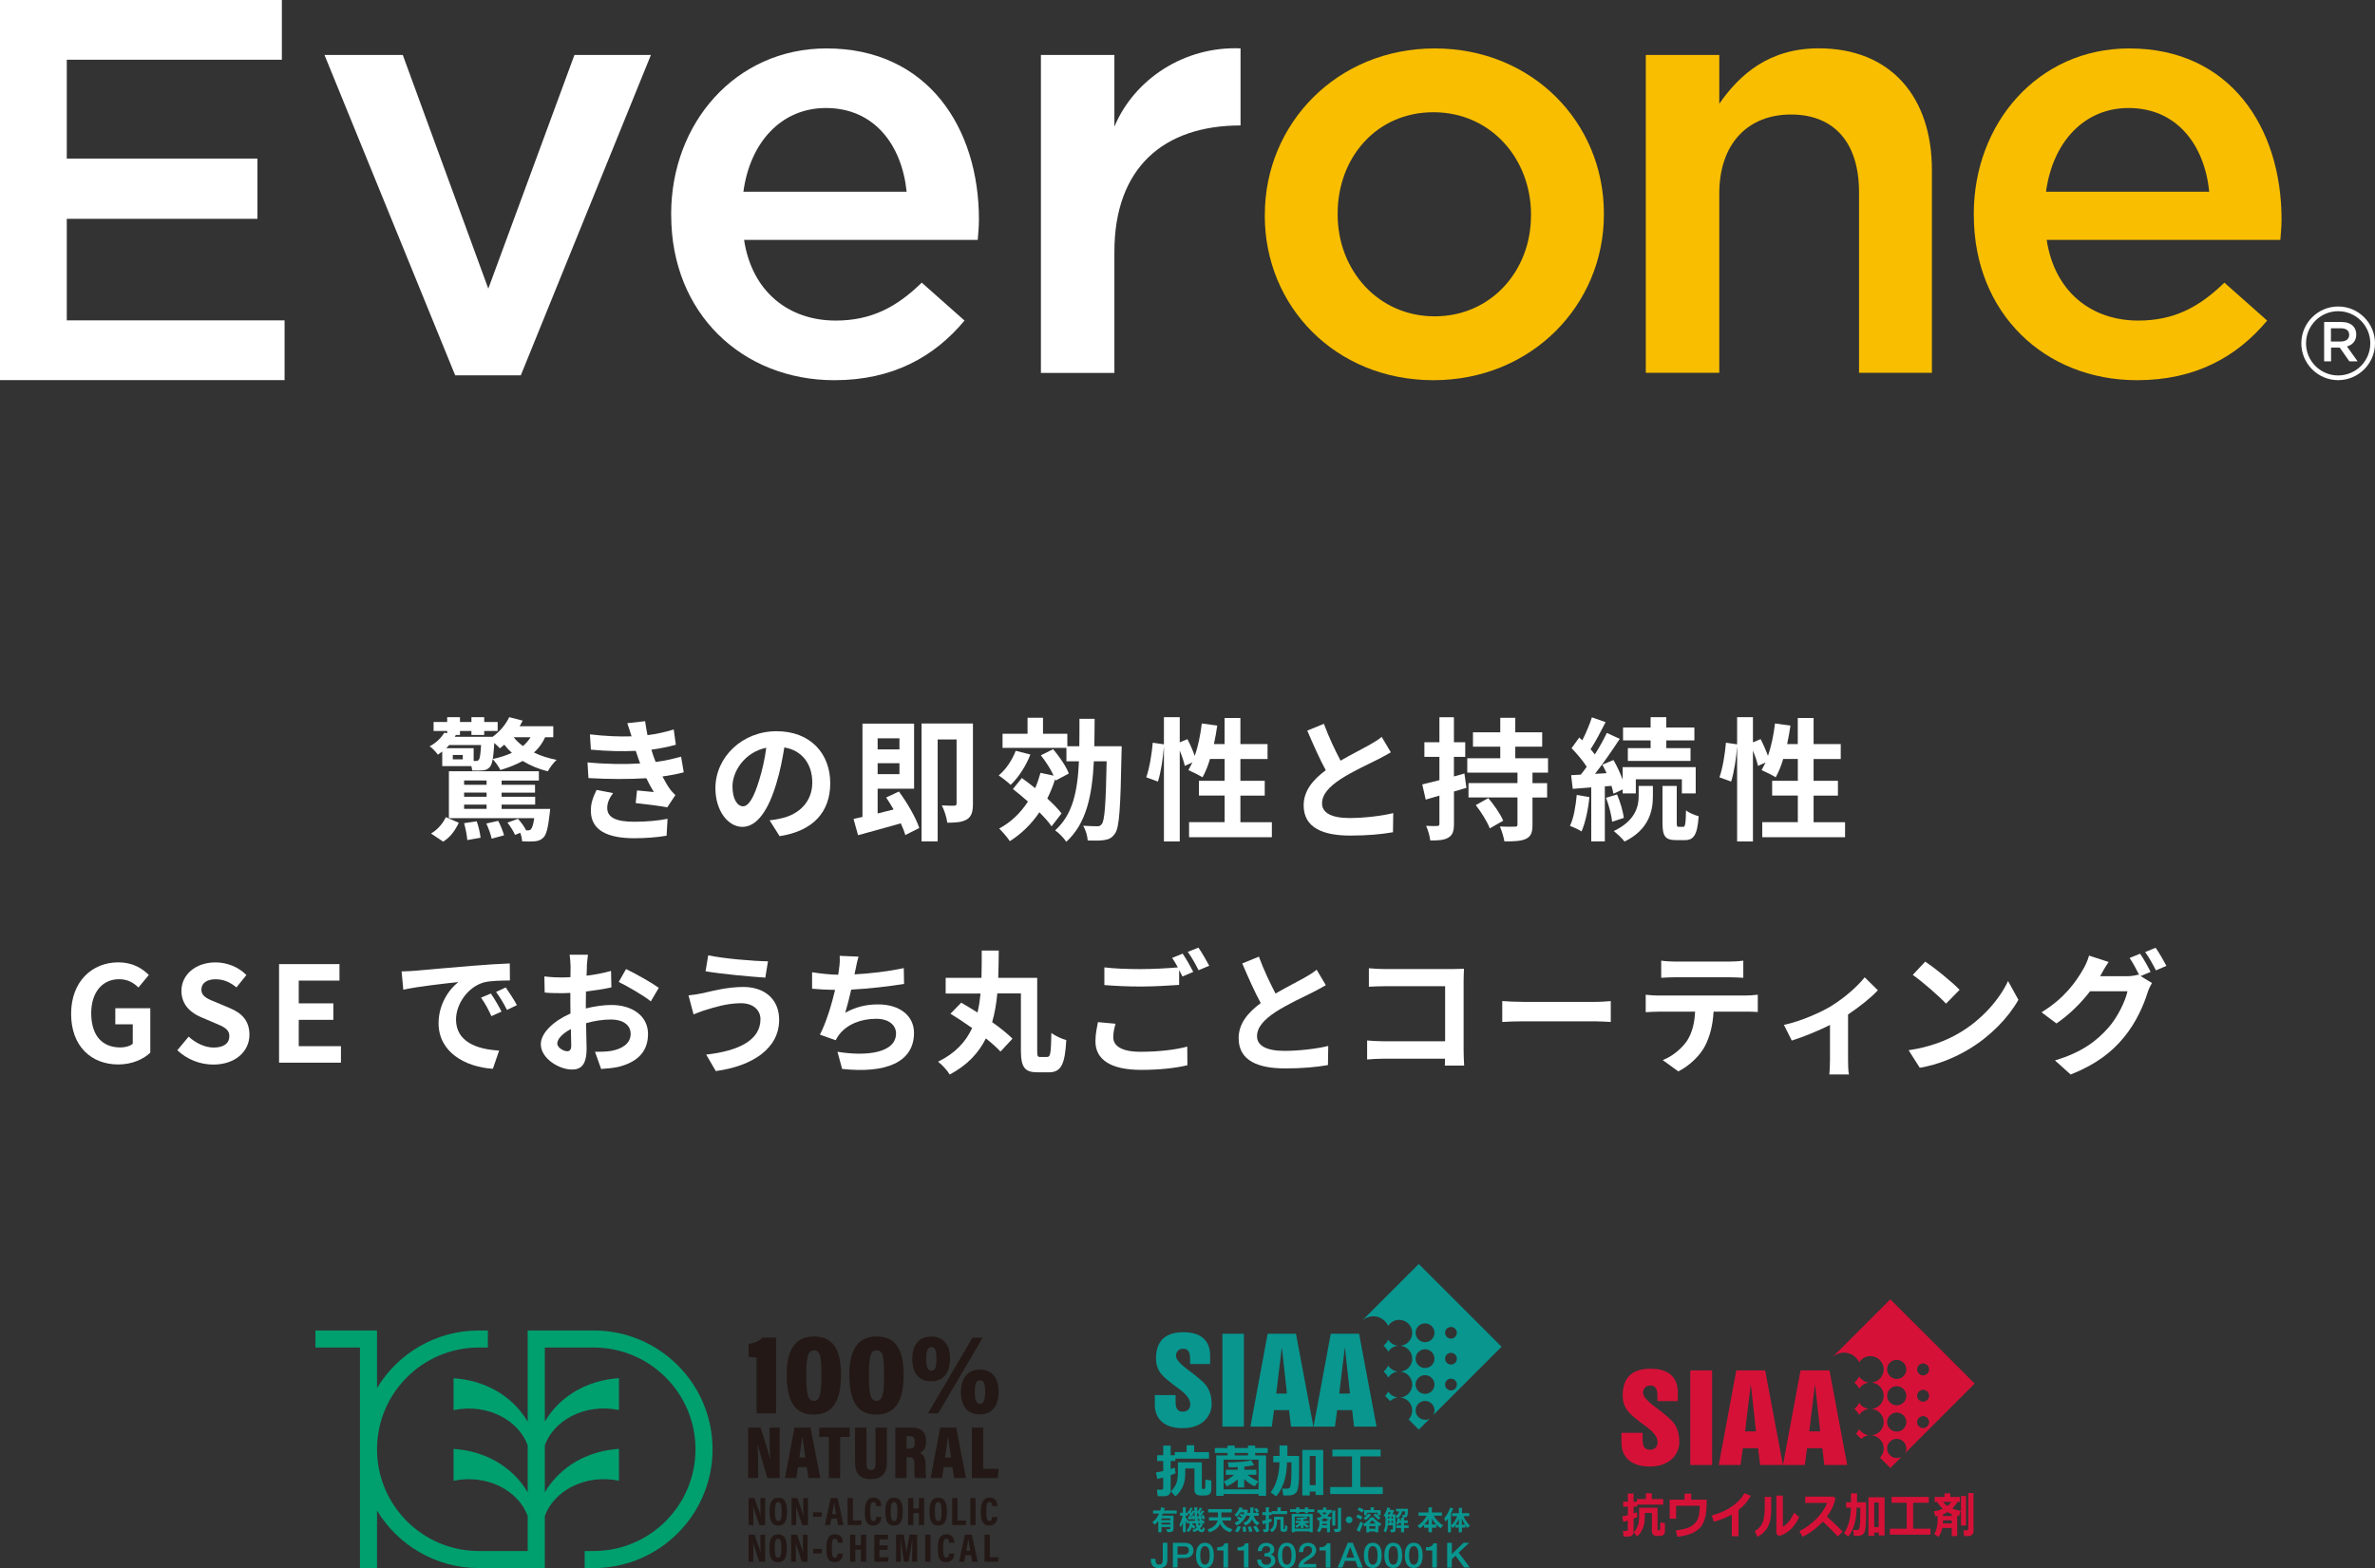 <?xml version="1.0" encoding="UTF-8"?><svg id="b" xmlns="http://www.w3.org/2000/svg" viewBox="0 0 499.66 330"><rect x="0" y="0" width="499.66" height="330" fill="#333333" stroke="none"/><g id="c"><path d="M114.69,155.15c-.56,1.26-1.37,2.32-2.35,3.22,1.43.7,3.05,1.2,4.76,1.54-.64.56-1.46,1.68-1.85,2.41-1.93-.48-3.72-1.23-5.29-2.18-1.4.78-2.97,1.4-4.68,1.9-.28-.59-1.09-1.71-1.62-2.3-.14.84-.34,1.37-.59,1.65-.39.48-.87.67-1.46.73-.53.06-1.4.06-2.27.03-.03-.28-.08-.59-.17-.92h-6.13v-3.08c-.28.22-.59.45-.92.67-.39-.56-1.15-1.4-1.74-1.76,1.48-.78,2.49-1.85,3.08-2.86l.62.11v-.48h-2.86v-1.9h2.86v-1.01h2.69v1.01h2.41v-1.01h2.69v1.01h2.83v1.9h-2.83v.84h-2.69v-.84h-2.41v.84h-.87l-.22.39h7.95c1.51-1.09,2.77-2.58,3.5-4.14l2.83.73c-.2.39-.39.78-.64,1.18h7.08v2.32h-1.71ZM90.69,175.4c1.37-.78,2.52-2.16,3.11-3.44l2.72,1.18c-.7,1.51-1.71,3-3.28,3.98l-2.55-1.71ZM99.63,160.14h.48c.28,0,.42-.03.62-.25.22-.25.36-1.09.48-3.11h-6.69c-.2.22-.42.45-.64.67h5.77v2.69ZM115.75,170.22s-.06.7-.11,1.06c-.34,2.94-.7,4.4-1.32,4.98-.5.5-1.04.7-1.71.78-.59.06-1.62.08-2.77,0-.03-.53-.17-1.23-.39-1.79l-1.09.45c-.31-.73-.98-1.79-1.6-2.58l2.21-.81c.67.73,1.37,1.71,1.71,2.41l-.08.03h.36c.34,0,.53-.03.73-.22.25-.28.5-.95.7-2.35h-17.95v-9.88h18.93v1.96h-7.84v.9h7.03v1.65h-7.03v.87h7.06v1.65h-7.06v.9h10.22ZM97.36,158.88h-2.1v.92h2.1v-.92ZM97.64,164.25v.9h4.73v-.9h-4.73ZM102.37,166.8h-4.73v.87h4.73v-.87ZM97.64,170.22h4.73v-.9h-4.73v.9ZM100.3,172.85c.39,1.06.7,2.52.81,3.44l-2.8.5c-.06-.92-.36-2.44-.67-3.56l2.66-.39ZM104.81,172.74c.5.92,1.01,2.21,1.23,3.05l-2.6.7c-.17-.84-.67-2.21-1.12-3.19l2.49-.56ZM107.69,158.43c-.59-.53-1.12-1.09-1.6-1.71-.31.28-.62.53-.92.76-.25-.28-.7-.7-1.18-1.12-.08,1.48-.2,2.55-.31,3.36,1.46-.31,2.8-.73,4-1.29ZM108.08,155.15c.5.67,1.18,1.29,1.93,1.85.64-.53,1.18-1.15,1.6-1.85h-3.53Z" style="fill:#fff; stroke-width:0px;"/><path d="M134.67,160.64c-.14-.34-.25-.67-.36-.98-.22-.64-.39-1.18-.56-1.65-2.63.14-5.91.08-9.44-.25l-.2-3.22c3.33.39,6.19.5,8.76.42-.28-.9-.56-1.79-.9-2.77l3.75-.42c.14,1.01.31,1.99.5,2.94,1.93-.25,3.72-.64,5.52-1.2l.45,3.22c-1.54.42-3.3.78-5.15,1.04.14.45.28.9.42,1.32.14.39.31.81.48,1.26,2.3-.28,3.98-.76,5.35-1.12l.56,3.3c-1.29.34-2.8.64-4.48.87.48.9.95,1.76,1.46,2.49.36.53.76.95,1.26,1.43l-1.71,2.58c-1.57-.31-4.59-.67-6.64-.9l.28-2.66c1.18.11,2.69.25,3.53.34-.59-.98-1.12-1.96-1.57-2.91-3.44.22-7.95.22-12.18-.03l-.2-3.3c4.17.39,7.95.42,11.06.22ZM127.75,170.02c0,2.07,1.96,2.91,5.66,2.91,2.66,0,5.04-.22,7.03-.62l-.2,3.56c-1.96.34-4.51.53-6.8.53-5.6,0-9.07-1.65-9.13-5.66-.06-1.79.56-3.16,1.2-4.51l3.47.67c-.67.92-1.23,1.9-1.23,3.11Z" style="fill:#fff; stroke-width:0px;"/><path d="M164.01,175.96l-2.1-3.33c1.06-.11,1.85-.28,2.6-.45,3.58-.84,6.38-3.42,6.38-7.5,0-3.86-2.1-6.75-5.88-7.39-.39,2.38-.87,4.96-1.68,7.59-1.68,5.66-4.09,9.13-7.14,9.13s-5.68-3.42-5.68-8.15c0-6.47,5.6-11.98,12.85-11.98s11.31,4.82,11.31,10.92-3.61,10.08-10.67,11.17ZM156.31,169.68c1.18,0,2.27-1.76,3.42-5.54.64-2.07,1.18-4.45,1.48-6.78-4.62.95-7.11,5.04-7.11,8.12,0,2.83,1.12,4.2,2.21,4.2Z" style="fill:#fff; stroke-width:0px;"/><path d="M189.12,166.58c1.74,2.35,3.58,5.52,4.28,7.67l-2.94,1.48c-.2-.73-.53-1.57-.95-2.46-3.16.9-6.44,1.79-8.99,2.49l-.95-3.42c.56-.11,1.2-.25,1.88-.42v-19.63h10.86v13.69h-7.67v5.21l3.36-.84c-.5-.87-1.04-1.74-1.57-2.52l2.69-1.26ZM184.64,155.38v2.32h4.59v-2.32h-4.59ZM189.23,162.91v-2.3h-4.59v2.3h4.59ZM204.69,169.15c0,1.57-.25,2.66-1.26,3.28-1.04.62-2.35.7-4.14.7-.11-1.01-.64-2.72-1.15-3.64,1.09.08,2.24.06,2.63.06.36,0,.48-.14.48-.5v-13.44h-3.98v21.45h-3.39v-24.81h10.81v16.91Z" style="fill:#fff; stroke-width:0px;"/><path d="M216.77,158.79c-.92,2.41-2.52,4.84-4.14,6.38-.56-.53-1.79-1.51-2.52-1.99,1.51-1.23,2.83-3.22,3.58-5.18l3.08.78ZM221.22,173.88c-.59-.87-1.51-1.9-2.55-2.94-1.68,2.49-3.78,4.54-6.22,6.08-.45-.7-1.57-2.04-2.24-2.66,2.49-1.34,4.51-3.28,6.05-5.68-1.06-.95-2.16-1.85-3.16-2.63l1.88-2.32c.9.64,1.85,1.37,2.8,2.13.45-1.01.81-2.1,1.12-3.22l2.77.59c-.62-1.37-1.68-3-2.69-4.28l2.58-1.29c1.32,1.54,2.77,3.67,3.3,5.12l-2.77,1.48-.11-.31c-.45,1.46-1.01,2.83-1.65,4.09,1.23,1.12,2.3,2.21,3,3.14l-2.1,2.72ZM235.98,157.06s0,1.06-.03,1.48c-.22,11.51-.45,15.6-1.37,16.86-.62.92-1.26,1.23-2.18,1.37-.87.17-2.18.14-3.56.11-.06-.92-.42-2.21-.95-3.11,1.26.08,2.41.11,2.94.11.42,0,.7-.08.98-.48.59-.76.84-4.17,1.01-13.19h-2.69c-.36,7.2-1.57,13.08-5.8,16.94-.5-.78-1.6-1.9-2.35-2.41,3.72-3.3,4.73-8.26,5.01-14.53h-2.63v-2.83h-13.44v-2.97h5.26v-3.36h3.25v3.36h5.12v2.63h2.52c.03-1.82.03-3.75.03-5.77h3.19c0,1.99-.03,3.92-.06,5.77h5.74Z" style="fill:#fff; stroke-width:0px;"/><path d="M267.58,173.02v3.16h-17.42v-3.16h7.48v-5.6h-5.4v-3.11h5.4v-4.59h-3.08c-.42,1.46-.98,2.8-1.57,3.86-.67-.42-2.18-1.18-2.97-1.51.28-.5.56-1.04.84-1.62l-1.6.73c-.17-.84-.59-2.07-1.06-3.22v19.12h-3.33v-20.02c-.17,2.35-.62,5.43-1.26,7.42l-2.46-.9c.67-1.85,1.18-4.98,1.37-7.28l2.35.34v-5.71h3.33v5.29l1.62-.67c.56,1.09,1.15,2.44,1.54,3.53.7-2.04,1.2-4.45,1.48-6.83l3.25.45c-.2,1.32-.42,2.63-.7,3.89h2.24v-5.49h3.33v5.49h5.71v3.14h-5.71v4.59h5.12v3.11h-5.12v5.6h6.61Z" style="fill:#fff; stroke-width:0px;"/><path d="M282.03,160.08c2.3-1.34,4.73-2.55,6.05-3.3,1.06-.62,1.88-1.09,2.6-1.71l1.93,3.25c-.84.5-1.74.98-2.77,1.51-1.74.87-5.26,2.49-7.81,4.14-2.32,1.54-3.89,3.14-3.89,5.1s1.93,3.08,5.82,3.08c2.88,0,6.66-.42,9.16-1.04l-.06,4.03c-2.38.42-5.35.7-8.99.7-5.57,0-9.8-1.54-9.8-6.36,0-3.08,1.96-5.4,4.65-7.39-1.29-2.38-2.63-5.38-3.89-8.34l3.5-1.43c1.06,2.91,2.38,5.6,3.5,7.76Z" style="fill:#fff; stroke-width:0px;"/><path d="M308.52,165.79c-.87.25-1.74.53-2.63.78v6.8c0,1.54-.28,2.35-1.15,2.88-.81.53-2.04.64-3.84.62-.08-.81-.45-2.18-.87-3.08,1.04.06,1.99.06,2.32.03.34,0,.48-.11.48-.48v-5.91l-2.88.84-.73-3.19c1.01-.25,2.24-.56,3.61-.9v-4.9h-3.16v-3.08h3.16v-5.26h3.05v5.26h2.38v3.08h-2.38v4.12l2.21-.62.42,3ZM322.41,162.6v2.21h3.08v3.02h-3.08v5.71c0,1.68-.31,2.49-1.4,3-1.01.48-2.52.53-4.51.53-.14-.92-.56-2.24-.95-3.14,1.26.06,2.72.06,3.14.03.45,0,.56-.08.56-.48v-5.66h-10.3v-3.02h10.3v-2.21h-10.56v-3.02h6.94v-2.44h-5.74v-3.02h5.74v-3.05h3.16v3.05h5.66v3.02h-5.66v2.44h6.89v3.02h-3.28ZM313.11,167.95c1.18,1.4,2.58,3.39,3.14,4.76l-2.83,1.62c-.5-1.37-1.79-3.42-2.94-4.9l2.63-1.48Z" style="fill:#fff; stroke-width:0px;"/><path d="M334.38,167.75c-.25,2.66-.87,5.43-1.65,7.22-.56-.39-1.76-.92-2.44-1.18.81-1.65,1.2-4.14,1.43-6.5l2.66.45ZM337.63,165.48v11.59h-2.86v-11.37l-3.89.31-.34-2.88,2.02-.11c.42-.5.84-1.06,1.26-1.65-.78-1.26-2.07-2.77-3.19-3.92l1.62-2.24c.2.2.42.39.64.59.78-1.54,1.57-3.42,2.02-4.84l2.88,1.01c-.98,1.93-2.13,4.14-3.16,5.71.34.36.64.76.9,1.09.98-1.57,1.88-3.16,2.52-4.54l2.72,1.26c-1.54,2.35-3.44,5.12-5.21,7.36l2.44-.14c-.28-.62-.59-1.23-.9-1.79l2.35-.98c.73,1.26,1.43,2.77,1.93,4.12v-2.63h15.37v5.54h-2.91v-2.97h-9.69v2.97h-2.77v-.84l-1.93.9c-.08-.48-.25-1.04-.42-1.65l-1.4.11ZM340.2,167.19c.67,1.54,1.26,3.58,1.43,4.93l-2.46.81c-.14-1.37-.67-3.44-1.29-5.04l2.32-.7ZM344.74,165.4h3v2.24c0,2.88-.76,6.92-5.96,9.46-.5-.67-1.54-1.62-2.27-2.21,4.59-2.18,5.24-5.26,5.24-7.31v-2.18ZM347.26,155.82h-5.8v-2.72h5.8v-2.18h3.3v2.18h5.91v2.72h-5.91v1.62h5.1v2.69h-13.19v-2.69h4.79v-1.62ZM354.12,174c.39,0,.53-.45.59-3.47.59.53,1.82,1.01,2.66,1.23-.28,4-1.04,5.04-2.94,5.04h-1.79c-2.38,0-2.88-.9-2.88-3.67v-7.73h3v7.73c0,.76.06.87.42.87h.95Z" style="fill:#fff; stroke-width:0px;"/><path d="M388.17,173.02v3.16h-17.42v-3.16h7.48v-5.6h-5.4v-3.11h5.4v-4.59h-3.08c-.42,1.46-.98,2.8-1.57,3.86-.67-.42-2.18-1.18-2.97-1.51.28-.5.56-1.04.84-1.62l-1.6.73c-.17-.84-.59-2.07-1.06-3.22v19.12h-3.33v-20.02c-.17,2.35-.62,5.43-1.26,7.42l-2.46-.9c.67-1.85,1.18-4.98,1.37-7.28l2.35.34v-5.71h3.33v5.29l1.62-.67c.56,1.09,1.15,2.44,1.54,3.53.7-2.04,1.2-4.45,1.48-6.83l3.25.45c-.2,1.32-.42,2.63-.7,3.89h2.24v-5.49h3.33v5.49h5.71v3.14h-5.71v4.59h5.12v3.11h-5.12v5.6h6.61Z" style="fill:#fff; stroke-width:0px;"/><path d="M14.96,213.36c0-6.83,4.42-10.84,9.94-10.84,3,0,5.07,1.29,6.41,2.66l-2.18,2.63c-1.04-.98-2.21-1.74-4.09-1.74-3.44,0-5.85,2.69-5.85,7.14s2.07,7.22,6.16,7.22c.98,0,1.99-.28,2.58-.78v-4.09h-3.67v-3.39h7.36v9.35c-1.4,1.37-3.84,2.49-6.72,2.49-5.63,0-9.94-3.75-9.94-10.67Z" style="fill:#fff; stroke-width:0px;"/><path d="M37.31,221.01l2.38-2.86c1.48,1.37,3.44,2.3,5.26,2.3,2.16,0,3.3-.92,3.3-2.38,0-1.54-1.26-2.02-3.11-2.8l-2.77-1.18c-2.1-.87-4.2-2.55-4.2-5.57,0-3.39,2.97-5.99,7.17-5.99,2.41,0,4.82.95,6.5,2.66l-2.1,2.6c-1.32-1.09-2.69-1.71-4.4-1.71-1.82,0-2.97.81-2.97,2.18,0,1.48,1.46,2.02,3.22,2.72l2.72,1.15c2.52,1.04,4.17,2.63,4.17,5.63,0,3.39-2.83,6.27-7.62,6.27-2.77,0-5.54-1.09-7.56-3.02Z" style="fill:#fff; stroke-width:0px;"/><path d="M58.71,202.89h12.71v3.47h-8.57v4.79h7.28v3.47h-7.28v5.54h8.88v3.47h-13.02v-20.75Z" style="fill:#fff; stroke-width:0px;"/><path d="M87.23,204.29c2.35-.2,6.97-.62,12.1-1.04,2.88-.25,5.94-.42,7.92-.5l.03,3.58c-1.51.03-3.92.03-5.4.39-3.39.9-5.94,4.51-5.94,7.84,0,4.62,4.31,6.27,9.07,6.52l-1.32,3.84c-5.88-.39-11.42-3.53-11.42-9.6,0-4.03,2.27-7.22,4.17-8.65-2.63.28-8.34.9-11.59,1.6l-.36-3.84c1.12-.03,2.21-.08,2.74-.14ZM105.51,212.89l-2.13.95c-.7-1.54-1.29-2.63-2.18-3.89l2.07-.87c.7,1.01,1.71,2.72,2.24,3.81ZM108.76,211.52l-2.1,1.01c-.76-1.51-1.4-2.55-2.3-3.78l2.04-.95c.7.98,1.76,2.63,2.35,3.72Z" style="fill:#fff; stroke-width:0px;"/><path d="M123.48,203.34c-.03.62-.06,1.29-.08,1.99,1.85-.22,3.7-.59,5.15-1.01l.08,3.47c-1.6.36-3.53.64-5.35.87-.03.84-.03,1.71-.03,2.52v1.04c1.9-.48,3.84-.73,5.38-.73,4.31,0,7.7,2.24,7.7,6.1,0,3.3-1.74,5.8-6.19,6.92-1.29.28-2.52.36-3.67.45l-1.29-3.61c1.26,0,2.46-.03,3.44-.2,2.27-.42,4.06-1.54,4.06-3.58,0-1.9-1.68-3.02-4.12-3.02-1.74,0-3.56.28-5.26.78.06,2.21.11,4.4.11,5.35,0,3.47-1.23,4.4-3.08,4.4-2.72,0-6.55-2.35-6.55-5.32,0-2.44,2.8-4.98,6.24-6.47-.03-.67-.03-1.34-.03-1.99v-2.35c-.53.03-1.04.06-1.48.06-1.88,0-2.97-.03-3.92-.14l-.06-3.39c1.65.2,2.86.22,3.86.22.5,0,1.06-.03,1.62-.06.03-.98.03-1.79.03-2.27,0-.59-.11-1.96-.2-2.46h3.86c-.08.5-.2,1.71-.25,2.44ZM119.28,221.23c.5,0,.9-.22.9-1.18,0-.7-.03-1.99-.08-3.5-1.71.92-2.86,2.07-2.86,3.05,0,.87,1.32,1.62,2.04,1.62ZM138.6,207.88l-1.68,2.86c-1.34-1.15-5.01-3.25-6.75-4.09l1.54-2.72c2.16,1.04,5.4,2.88,6.89,3.95Z" style="fill:#fff; stroke-width:0px;"/><path d="M155.91,211.12c-3.08,0-5.85.95-7.28,1.37-.81.22-1.9.67-2.72.98l-1.06-4c.95-.08,2.16-.28,3.08-.48,2.04-.48,5.18-1.29,8.46-1.29,4.42,0,7.53,2.52,7.53,6.92,0,5.99-5.54,9.72-13.33,10.78l-2.02-3.47c6.94-.78,11.42-3.08,11.42-7.45,0-1.85-1.46-3.36-4.09-3.36ZM161.57,202.3l-.56,3.44c-3.28-.22-9.35-.78-12.57-1.34l.56-3.36c3.25.7,9.6,1.23,12.57,1.26Z" style="fill:#fff; stroke-width:0px;"/><path d="M179.95,204.18c-.06.25-.11.56-.17.87,3.19-.17,6.97-.59,10.36-1.32l.06,3.33c-2.91.48-7.36,1.01-11.12,1.2-.39,1.71-.84,3.5-1.26,4.87,2.27-1.26,4.45-1.76,6.94-1.76,4.54,0,7.53,2.41,7.53,5.99,0,6.3-6.08,8.57-15.12,7.59l-.98-3.61c6.13,1.01,12.32.25,12.32-3.86,0-1.68-1.43-3.08-4.17-3.08-3.22,0-6.08,1.15-7.76,3.28-.31.39-.5.76-.78,1.23l-3.3-1.18c1.34-2.6,2.46-6.33,3.19-9.41-1.76-.03-3.42-.11-4.84-.25v-3.47c1.68.28,3.78.5,5.49.53.06-.42.11-.81.17-1.15.17-1.2.2-1.9.14-2.83l3.98.17c-.31.98-.48,1.93-.67,2.86Z" style="fill:#fff; stroke-width:0px;"/><path d="M220.38,222.41c.62,0,.73-.9.81-5.04.78.62,2.21,1.26,3.14,1.51-.28,5.04-1.06,6.78-3.64,6.78h-2.44c-2.63,0-3.47-1.01-3.47-4.62v-11.98h-4.96c-.2,2.1-.53,4.14-1.09,6.05,1.71,1.2,3.25,2.44,4.28,3.47l-2.52,2.72c-.76-.81-1.82-1.79-3.08-2.77-1.51,3.02-3.89,5.66-7.62,7.59-.5-.87-1.57-2.04-2.44-2.69,3.67-1.79,5.85-4.23,7.17-7.08-1.54-1.09-3.14-2.16-4.56-3.02l2.27-2.32c1.06.62,2.24,1.32,3.42,2.07.31-1.29.5-2.63.64-4h-7.34v-3.3h7.53c.06-1.88.06-3.78.06-5.74h3.58c-.03,1.93-.03,3.86-.11,5.74h8.2v15.29c0,1.18.08,1.37.64,1.37h1.51Z" style="fill:#fff; stroke-width:0px;"/><path d="M234.21,218.26c0,1.82,1.71,3.08,5.74,3.08,3.78,0,7.36-.42,9.83-1.09l.03,3.92c-2.44.59-5.8.98-9.72.98-6.41,0-9.63-2.16-9.63-6.02,0-1.62.34-2.97.53-4.03l3.7.34c-.28,1.01-.48,1.9-.48,2.83ZM251.04,204.52l-2.27.98c-.2-.42-.45-.9-.7-1.37v3.14c-1.96.14-5.43.34-8.09.34-2.94,0-5.38-.14-7.64-.31v-3.72c2.07.25,4.68.36,7.62.36,2.66,0,5.68-.17,7.84-.36-.39-.73-.81-1.43-1.2-1.99l2.21-.9c.7,1.01,1.71,2.8,2.24,3.84ZM254.4,203.23l-2.24.95c-.59-1.18-1.48-2.8-2.27-3.86l2.24-.9c.73,1.04,1.76,2.83,2.27,3.81Z" style="fill:#fff; stroke-width:0px;"/><path d="M268.35,209.08c2.3-1.34,4.73-2.55,6.05-3.3,1.06-.62,1.88-1.09,2.6-1.71l1.93,3.25c-.84.5-1.74.98-2.77,1.51-1.74.87-5.26,2.49-7.81,4.14-2.32,1.54-3.89,3.14-3.89,5.1s1.93,3.08,5.82,3.08c2.88,0,6.66-.42,9.16-1.04l-.06,4.03c-2.38.42-5.35.7-8.99.7-5.57,0-9.8-1.54-9.8-6.36,0-3.08,1.96-5.4,4.65-7.39-1.29-2.38-2.63-5.38-3.89-8.34l3.5-1.43c1.06,2.91,2.38,5.6,3.5,7.76Z" style="fill:#fff; stroke-width:0px;"/><path d="M291.43,203.93h14.11c.81,0,1.99-.03,2.46-.06-.03.64-.08,1.76-.08,2.58v14.5c0,.98.06,2.46.11,3.3h-4.06c.03-.45.03-.92.03-1.46h-12.77c-1.09,0-2.69.08-3.61.17v-4c.98.08,2.24.17,3.5.17h12.91v-11.59h-12.57c-1.18,0-2.69.06-3.47.11v-3.89c1.04.11,2.49.17,3.44.17Z" style="fill:#fff; stroke-width:0px;"/><path d="M320.56,210.84h15.04c1.32,0,2.55-.11,3.28-.17v4.4c-.67-.03-2.1-.14-3.28-.14h-15.04c-1.6,0-3.47.06-4.51.14v-4.4c1.01.08,3.05.17,4.51.17Z" style="fill:#fff; stroke-width:0px;"/><path d="M348.92,209.5h18.34c.59,0,1.82-.06,2.55-.17v3.64c-.7-.06-1.76-.08-2.55-.08h-6.75c-.17,2.88-.78,5.24-1.79,7.2-.98,1.93-3.14,4.12-5.63,5.38l-3.28-2.38c1.99-.76,3.95-2.38,5.07-4,1.15-1.74,1.62-3.84,1.74-6.19h-7.7c-.84,0-1.9.06-2.69.11v-3.67c.84.08,1.82.17,2.69.17ZM352.48,202.36h11.26c.95,0,2.07-.06,3.02-.2v3.61c-.95-.06-2.04-.11-3.02-.11h-11.23c-.98,0-2.16.06-3.02.11v-3.61c.92.14,2.07.2,3,.2Z" style="fill:#fff; stroke-width:0px;"/><path d="M385.33,211.66c2.72-1.65,5.54-4.17,6.97-5.99l2.77,2.72c-1.32,1.46-3.78,3.44-6.27,5.1v9.6c0,.98.03,2.46.2,3.02h-4.14c.06-.56.14-2.04.14-3.02v-7.39c-2.46,1.23-5.6,2.52-8.04,3.28l-1.65-3.3c3.64-.78,7.81-2.66,10.02-4Z" style="fill:#fff; stroke-width:0px;"/><path d="M412.27,217.34c4.79-2.83,8.43-7.11,10.19-10.89l2.18,3.95c-2.13,3.78-5.85,7.64-10.36,10.36-2.83,1.71-6.44,3.28-10.39,3.95l-2.35-3.7c4.37-.62,8.01-2.04,10.72-3.67ZM412.27,208.3l-2.86,2.91c-1.46-1.57-4.96-4.62-7-6.05l2.63-2.8c1.96,1.32,5.6,4.23,7.22,5.94Z" style="fill:#fff; stroke-width:0px;"/><path d="M452.42,204.54l-2.07.87,2.38,1.46c-.31.53-.7,1.32-.92,2.02-.76,2.49-2.35,6.22-4.9,9.32-2.66,3.28-6.02,5.82-11.28,7.92l-3.3-2.97c5.71-1.71,8.82-4.14,11.28-6.94,1.9-2.16,3.53-5.54,3.98-7.62h-7.87c-1.88,2.44-4.31,4.9-7.08,6.78l-3.14-2.35c4.9-2.97,7.36-6.61,8.74-9.02.42-.67,1.01-1.96,1.26-2.91l4.12,1.34c-.67.98-1.4,2.24-1.71,2.86-.03.06-.06.08-.08.14h5.6c.87,0,1.82-.14,2.44-.34l.2.11c-.56-1.12-1.34-2.6-2.04-3.61l2.21-.9c.7,1.01,1.71,2.8,2.21,3.84ZM455.78,203.26l-2.21.95c-.59-1.18-1.48-2.8-2.27-3.86l2.21-.9c.73,1.04,1.76,2.83,2.27,3.81Z" style="fill:#fff; stroke-width:0px;"/><path d="M488.95,67.76h3.69c1.04,0,1.86.31,2.39.83.44.45.69,1.06.69,1.79v.02c0,1.36-.82,2.18-1.96,2.51l2.24,3.13h-1.73l-2.03-2.89h-1.82v2.89h-1.46v-8.28ZM492.53,71.86c1.04,0,1.7-.54,1.7-1.38v-.02c0-.89-.64-1.37-1.72-1.37h-2.12v2.78h2.13Z" style="fill:#fff; stroke-width:0px;"/><path d="M491.91,80c-4.27,0-7.75-3.48-7.75-7.75s3.48-7.75,7.75-7.75,7.75,3.48,7.75,7.75-3.48,7.75-7.75,7.75ZM491.91,65.49c-3.73,0-6.76,3.03-6.76,6.76s3.03,6.76,6.76,6.76,6.76-3.03,6.76-6.76-3.03-6.76-6.76-6.76Z" style="fill:#fff; stroke-width:0px;"/><path d="M0,0h59.3v12.57H14.05v20.8h40.11v12.68H14.05v21.37h45.82v12.57H0V0Z" style="fill:#fff; stroke-width:0px;"/><path d="M141.2,45.28v-.25c0-19.13,13.56-34.84,32.69-34.84,21.29,0,32.06,16.72,32.06,35.98,0,1.39-.13,2.79-.25,4.31h-49.16c1.65,10.9,9.38,16.98,19.26,16.98,7.48,0,12.8-2.79,18.12-7.98l9,7.98c-6.33,7.6-15.08,12.55-27.37,12.55-19.39,0-34.34-14.06-34.34-34.72ZM190.74,40.34c-1.01-9.88-6.84-17.61-16.98-17.61-9.38,0-15.96,7.22-17.36,17.61h34.34Z" style="fill:#fff; stroke-width:0px;"/><path d="M68.27,11.57h16.47l17.99,49.17,18.12-49.17h16.09l-27.37,67.41h-13.81L68.27,11.57Z" style="fill:#fff; stroke-width:0px;"/><path d="M218.99,11.57h15.46v15.08c4.18-10.01,14.76-16.97,26.54-16.47v16.22c-16.16,0-26.54,8.87-26.54,26.61v25.47h-15.46V11.57Z" style="fill:#fff; stroke-width:0px;"/><path d="M266.1,45.41v-.25c0-19.13,15.2-34.97,35.73-34.97s35.6,15.58,35.6,34.72v.25c0,19.01-15.2,34.85-35.86,34.85s-35.48-15.59-35.48-34.59ZM322.1,45.41v-.25c0-11.78-8.49-21.54-20.53-21.54s-20.15,9.63-20.15,21.29v.25c0,11.66,8.49,21.41,20.4,21.41s20.27-9.63,20.27-21.16Z" style="fill:#f9be00; stroke-width:0px;"/><path d="M346.25,11.57h15.46v10.26c4.31-6.21,10.52-11.66,20.91-11.66,15.08,0,23.82,10.14,23.82,25.59v42.7h-15.33v-38.01c0-10.39-5.19-16.35-14.32-16.35s-15.08,6.21-15.08,16.6v37.76h-15.46V11.57Z" style="fill:#f9be00; stroke-width:0px;"/><path d="M415.25,45.28v-.25c0-19.13,13.56-34.84,32.69-34.84,21.29,0,32.06,16.72,32.06,35.98,0,1.39-.13,2.79-.25,4.31h-49.16c1.65,10.9,9.38,16.98,19.26,16.98,7.48,0,12.8-2.79,18.12-7.98l9,7.98c-6.33,7.6-15.08,12.55-27.37,12.55-19.39,0-34.34-14.06-34.34-34.72ZM464.79,40.34c-1.01-9.88-6.84-17.61-16.98-17.61-9.38,0-15.96,7.22-17.36,17.61h34.34Z" style="fill:#f9be00; stroke-width:0px;"/><path d="M124.9,280h-13.88v19.18c-1.39-2.4-5.83-8.45-15.6-9.14v6.71c7.36-1.5,13.78,2.31,15.6,7.42v9.88c-1.39-2.4-5.83-8.45-15.6-9.14v6.71c7.36-1.5,13.78,2.31,15.6,7.42v7.36h-10.29c-11.8,0-21.41-9.6-21.41-21.41s9.6-21.41,21.41-21.41h1.91v-3.59h-1.91c-9.07,0-17.03,4.86-21.41,12.1v-12.1h-12.96v3.59h9.37v46.41h3.59v-12.1c4.38,7.25,12.34,12.1,21.41,12.1h13.89v-10.96c1.83-5.11,8.24-8.91,15.6-7.42v-6.71c-9.77.7-14.21,6.74-15.6,9.14v-9.89c1.83-5.11,8.24-8.91,15.6-7.42v-6.71c-9.77.7-14.21,6.74-15.6,9.14v-15.58h10.29c11.8,0,21.41,9.6,21.41,21.41s-9.6,21.41-21.41,21.41h-1.9v3.59h1.9c13.79,0,25-11.21,25-25s-11.21-25-25-25Z" style="fill:#009f6e; stroke-width:0px;"/><path d="M157.4,311.06v-10.63h2.61c1.44,4.48,1.91,6.2,2.01,6.68h.04c-.11-1.35-.15-3.13-.15-4.76v-1.92h2.12v10.63h-2.58c-1.47-4.89-1.91-6.58-2.02-7.03h-.05c.08,1.27.13,3.26.13,4.99v2.03h-2.12ZM167.88,308.75l-.35,2.31h-2.39l2.01-10.63h3.38l2.04,10.63h-2.48l-.36-2.31h-1.85ZM169.43,306.73c-.23-1.52-.46-3.3-.59-4.29h-.08c-.09.98-.35,2.77-.59,4.29h1.26ZM174.37,302.4h-2.02v-1.97h6.41v1.97h-2.01v8.66h-2.38v-8.66ZM182.28,300.43v7.53c0,.68.15,1.4.96,1.4s.94-.63.94-1.39v-7.54h2.4v7.46c0,2.13-1.03,3.37-3.39,3.37s-3.3-1.23-3.3-3.39v-7.44h2.39ZM190.72,306.67v4.39h-2.36v-10.63h3.46c2.01,0,3.03.98,3.03,2.9v.05c0,1.48-.71,2.13-1.32,2.38.81.36,1.19,1.02,1.19,2.54v.32c0,1.16.04,1.95.11,2.43h-2.31c-.13-.42-.16-1.43-.16-2.51v-.31c0-1.25-.24-1.56-1.15-1.56h-.49ZM190.72,304.87h.52c.88,0,1.22-.31,1.22-1.35v-.07c0-.85-.29-1.23-1.08-1.23h-.66v2.65ZM198.53,308.75l-.35,2.31h-2.39l2.01-10.63h3.38l2.04,10.63h-2.48l-.36-2.31h-1.85ZM200.08,306.73c-.23-1.52-.46-3.3-.59-4.29h-.08c-.09.98-.35,2.77-.59,4.29h1.26ZM204.46,300.43h2.39v8.67h3.26l-.22,1.96h-5.42v-10.63ZM159.17,297.43v-11.74c-.49-.02-1.33-.1-1.67-.16v-2.74c1.23-.09,2.32-.65,2.91-1.31h2.86v15.94h-4.1ZM176.93,289.23c0,5.69-1.8,8.46-5.73,8.46s-5.69-2.71-5.69-8.4,2.15-8.04,5.76-8.04,5.66,2.29,5.66,7.97ZM169.63,289.28c0,3.94.28,5.52,1.6,5.52s1.58-1.61,1.58-5.52-.27-5.11-1.56-5.11c-1.22,0-1.62,1.23-1.62,5.12ZM190.11,289.23c0,5.69-1.8,8.46-5.73,8.46s-5.69-2.71-5.69-8.4,2.15-8.04,5.76-8.04,5.66,2.29,5.66,7.97ZM182.81,289.28c0,3.94.28,5.52,1.6,5.52s1.58-1.61,1.58-5.52-.27-5.11-1.56-5.11-1.62,1.23-1.62,5.12ZM199.87,285.91c0,2.88-1.32,4.77-3.95,4.78-2.66,0-3.98-1.77-3.99-4.73,0-2.64,1.21-4.7,4-4.7,2.53,0,3.94,1.73,3.94,4.66ZM194.85,285.88c0,1.85.33,2.57,1.09,2.57s1.09-.71,1.09-2.55-.36-2.4-1.08-2.4-1.09.57-1.09,2.38ZM195.24,297.43l9.35-15.91h2.15l-9.36,15.91h-2.14ZM210.1,292.87c0,2.88-1.32,4.77-3.95,4.78-2.63,0-3.98-1.74-3.99-4.71,0-2.64,1.22-4.72,4-4.72,2.52,0,3.94,1.77,3.94,4.66ZM205.08,292.85c0,1.85.33,2.57,1.09,2.57s1.09-.71,1.09-2.55-.36-2.4-1.08-2.4-1.09.57-1.09,2.38ZM157.5,320.94v-5.68h1.24c.94,2.62,1.23,3.54,1.29,3.82h0c-.05-.67-.05-1.51-.05-2.43v-1.38h.98v5.68h-1.19c-.96-2.78-1.25-3.75-1.32-4.01h0c.04.69.04,1.52.04,2.53v1.48h-.99ZM165.57,317.88v.37c0,1.97-.57,2.79-1.86,2.79-1.2,0-1.79-.82-1.79-2.8v-.37c0-1.94.7-2.69,1.84-2.69,1.2,0,1.81.85,1.81,2.71ZM163.05,317.84v.4c0,1.17.17,1.87.69,1.87.56,0,.7-.64.7-1.87v-.4c0-1.13-.15-1.74-.7-1.74s-.69.64-.69,1.74ZM166.52,320.94v-5.68h1.24c.94,2.62,1.23,3.54,1.29,3.82h0c-.05-.67-.05-1.51-.05-2.43v-1.38h.98v5.68h-1.19c-.96-2.78-1.25-3.75-1.32-4.01h0c.04.69.04,1.52.04,2.53v1.48h-.99ZM172.89,318.26v.94h-1.83v-.94h1.83ZM174.88,319.59l-.24,1.35h-1.1l1.23-5.68h1.45l1.24,5.68h-1.15l-.24-1.35h-1.2ZM175.9,318.63c-.17-.98-.32-1.79-.41-2.36h-.03c-.06.52-.22,1.4-.4,2.36h.84ZM178.34,315.26h1.1v4.74h1.84l-.1.94h-2.85v-5.68ZM185.43,319.25v.03c-.02.35-.13,1.75-1.7,1.75s-1.77-1.26-1.77-2.74v-.4c0-1.75.55-2.73,1.82-2.73,1.47,0,1.62,1.2,1.64,1.74v.04h-1.09v-.06c-.01-.22-.03-.79-.57-.79s-.67.6-.67,1.8v.43c0,.95.09,1.79.65,1.79.52,0,.56-.58.58-.82v-.05h1.1ZM189.92,317.88v.37c0,1.97-.57,2.79-1.86,2.79-1.2,0-1.79-.82-1.79-2.8v-.37c0-1.94.7-2.69,1.84-2.69,1.2,0,1.81.85,1.81,2.71ZM187.4,317.84v.4c0,1.17.17,1.87.69,1.87.56,0,.7-.64.7-1.87v-.4c0-1.13-.15-1.74-.7-1.74s-.69.64-.69,1.74ZM191.05,315.26h1.1v2.2h1.18v-2.2h1.1v5.68h-1.1v-2.52h-1.18v2.52h-1.1v-5.68ZM199.21,317.88v.37c0,1.97-.57,2.79-1.86,2.79-1.2,0-1.79-.82-1.79-2.8v-.37c0-1.94.7-2.69,1.84-2.69,1.2,0,1.81.85,1.81,2.71ZM196.69,317.84v.4c0,1.17.17,1.87.69,1.87.56,0,.7-.64.7-1.87v-.4c0-1.13-.15-1.74-.7-1.74s-.69.64-.69,1.74ZM200.33,315.26h1.1v4.74h1.84l-.1.94h-2.85v-5.68ZM205.23,315.26v5.68h-1.1v-5.68h1.1ZM209.84,319.25v.03c-.02.35-.13,1.75-1.7,1.75s-1.77-1.26-1.77-2.74v-.4c0-1.75.55-2.73,1.82-2.73,1.47,0,1.62,1.2,1.64,1.74v.04h-1.09v-.06c-.01-.22-.03-.79-.57-.79s-.67.6-.67,1.8v.43c0,.95.09,1.79.65,1.79.52,0,.56-.58.58-.82v-.05h1.1ZM157.5,328.65v-5.68h1.24c.94,2.62,1.23,3.54,1.29,3.82h0c-.05-.67-.05-1.51-.05-2.43v-1.38h.98v5.68h-1.19c-.96-2.78-1.25-3.75-1.32-4.01h0c.04.69.04,1.52.04,2.53v1.48h-.99ZM165.53,325.59v.37c0,1.97-.57,2.79-1.86,2.79-1.2,0-1.79-.82-1.79-2.8v-.37c0-1.94.7-2.69,1.84-2.69,1.2,0,1.81.85,1.81,2.71ZM163,325.56v.4c0,1.17.17,1.87.69,1.87.56,0,.7-.64.7-1.87v-.4c0-1.13-.15-1.74-.7-1.74s-.69.64-.69,1.74ZM166.44,328.65v-5.68h1.24c.94,2.62,1.23,3.54,1.29,3.82h0c-.05-.67-.05-1.51-.05-2.43v-1.38h.98v5.68h-1.19c-.96-2.78-1.25-3.75-1.32-4.01h0c.04.69.04,1.52.04,2.53v1.48h-.99ZM172.89,325.97v.94h-1.83v-.94h1.83ZM177.33,326.96v.03c-.02.35-.13,1.75-1.7,1.75s-1.77-1.26-1.77-2.74v-.4c0-1.75.55-2.73,1.82-2.73,1.47,0,1.62,1.2,1.64,1.74v.04h-1.09v-.06c-.01-.22-.03-.79-.57-.79s-.67.6-.67,1.8v.43c0,.95.09,1.79.65,1.79.52,0,.56-.58.58-.82v-.05h1.1ZM178.84,322.97h1.1v2.2h1.18v-2.2h1.1v5.68h-1.1v-2.52h-1.18v2.52h-1.1v-5.68ZM186.74,326.17h-1.72v1.54h1.94l-.13.95h-2.89v-5.68h2.89v.96h-1.8v1.28h1.72v.95ZM191.92,326.63c0-.94.02-2.08.03-2.74h-.02c-.18,1.09-.45,2.97-.78,4.76h-.98c-.24-1.69-.52-3.67-.69-4.78h-.03c.03.66.06,1.85.06,2.83v1.94h-1v-5.68h1.63c.25,1.47.46,2.93.56,3.77h0c.11-.81.41-2.35.66-3.77h1.59v5.68h-1.05v-2.02ZM195.76,322.97v5.68h-1.1v-5.68h1.1ZM200.77,326.96v.03c-.02.35-.13,1.75-1.7,1.75s-1.77-1.26-1.77-2.74v-.4c0-1.75.55-2.73,1.82-2.73,1.47,0,1.62,1.2,1.64,1.74v.04h-1.09v-.06c-.01-.22-.03-.79-.57-.79s-.67.6-.67,1.8v.43c0,.95.09,1.79.65,1.79.52,0,.56-.58.58-.82v-.05h1.1ZM203.11,327.3l-.24,1.35h-1.1l1.23-5.68h1.45l1.24,5.68h-1.15l-.24-1.35h-1.2ZM204.13,326.35c-.17-.98-.32-1.79-.41-2.36h-.03c-.06.52-.22,1.4-.4,2.36h.84ZM207.14,322.97h1.1v4.74h1.84l-.1.94h-2.85v-5.68Z" style="fill:#231815; stroke-width:0px;"/><path d="M391.14,295.21c-.24.5-.59.95-1.01,1.29.42.34.77.78,1.01,1.28.45-.71,1.21-1.2,2.08-1.28-.87-.09-1.63-.58-2.08-1.29Z" style="fill:#d61138; stroke-width:0px;"/><path d="M393.22,302.04c-.87-.09-1.63-.58-2.08-1.29-.17.35-.39.68-.66.96l1.09,1.09c.44-.42,1.01-.7,1.65-.76Z" style="fill:#d61138; stroke-width:0px;"/><path d="M391.14,289.67c-.24.5-.59.94-1.01,1.28.42.34.77.78,1.01,1.29.45-.71,1.21-1.2,2.08-1.29-.87-.08-1.63-.58-2.08-1.28Z" style="fill:#d61138; stroke-width:0px;"/><path d="M399.04,297.26c1.11,0,2.02.9,2.02,2.02s-.91,2-2.02,2-2.02-.9-2.02-2,.91-2.02,2.02-2.02ZM399.04,291.71c1.11,0,2.02.91,2.02,2.02s-.91,2.01-2.02,2.01-2.02-.91-2.02-2.01.91-2.02,2.02-2.02ZM399.04,286.17c1.11,0,2.02.91,2.02,2.01s-.91,2.02-2.02,2.02-2.02-.9-2.02-2.02.91-2.01,2.02-2.01ZM404.59,298.01c.7,0,1.26.57,1.26,1.27s-.57,1.25-1.26,1.25-1.26-.55-1.26-1.25.57-1.27,1.26-1.27ZM404.59,292.47c.7,0,1.26.56,1.26,1.26s-.57,1.25-1.26,1.25-1.26-.56-1.26-1.25.57-1.26,1.26-1.26ZM404.59,286.93c.7,0,1.26.56,1.26,1.25s-.57,1.26-1.26,1.26-1.26-.57-1.26-1.26.57-1.25,1.26-1.25ZM399.04,306.83c-1.12,0-2.02-.89-2.02-2.01s.91-2.03,2.02-2.03,2.02.91,2.02,2.03c0,.37-.1.71-.28,1.01l14.66-14.66-17.75-17.74-12,12s.01.01.02.02c.61-.5,1.39-.8,2.24-.8,1.42,0,2.63.84,3.2,2.04.49-.78,1.36-1.3,2.35-1.3,1.54,0,2.8,1.25,2.8,2.78,0,1.45-1.1,2.64-2.52,2.78,1.41.14,2.52,1.33,2.52,2.78s-1.1,2.62-2.52,2.77c1.41.14,2.52,1.33,2.52,2.78s-1.1,2.62-2.52,2.77c1.41.13,2.52,1.33,2.52,2.78,0,.75-.3,1.43-.78,1.91l2.18,2.19,2.35-2.35c-.3.16-.63.26-1,.26Z" style="fill:#d61138; stroke-width:0px;"/><path d="M345.58,301.54v1.48c0,1.07.24,2.07,1.54,2.07,1.04,0,1.6-.67,1.6-1.54,0-1.76-1.82-2.92-3.64-4.26-1.85-1.51-3.69-2.61-3.69-5.65,0-3.92,2.2-5.6,5.86-5.6,3.99,0,5.73,1.95,5.73,5.02v1.79h-4.29v-1.07c0-1-.15-2.21-1.45-2.21-.98,0-1.57.57-1.57,1.52,0,1.19,1.95,2.54,3.81,3.96,1.7,1.49,3.82,2.48,3.82,6.49,0,1.92-1.45,5.08-6.23,5.08s-5.94-2.87-5.94-4.93v-2.16h4.45Z" style="fill:#d61138; stroke-width:0px;"/><rect x="355.61" y="288.39" width="4.59" height="19.91" style="fill:#d61138; stroke-width:0px;"/><path d="M367.14,301.22h2.29l-1.07-9.76h-.05l-1.17,9.76ZM365.29,288.39h6.07l3.74,19.91h-4.8l-.43-3.54h-3.21l-.48,3.54h-4.58l3.69-19.91Z" style="fill:#d61138; stroke-width:0px;"/><path d="M380.64,301.22h2.3l-1.07-9.76h-.05l-1.18,9.76ZM378.8,288.39h6.09l3.73,19.91h-4.81l-.42-3.54h-3.22l-.47,3.54h-4.59l3.69-19.91Z" style="fill:#d61138; stroke-width:0px;"/><path d="M349.91,316.64h-5.46v.41h-.77v1.43c.33-.1.55-.18.68-.23l.1,1.01c-.19.09-.45.19-.79.32v2.76c0,.32-.1.57-.3.75-.2.18-.45.26-.76.26h-1.03l-.14-1.17h.71c.21,0,.31-.1.31-.3v-1.88c-.37.12-.69.21-.94.28l-.23-1.17c.26-.04.65-.12,1.18-.26v-1.78h-.99v-1.04h.99v-1.72h1.21v1.72h.68v-.56h1.9s0-1.23,0-1.23h1.24v1.23h2.41v1.18ZM350.29,322.12c0,.26-.04.47-.13.64-.08.17-.21.28-.37.36s-.41.11-.74.11-.62-.01-.81-.04c-.19-.02-.36-.12-.5-.29-.14-.17-.21-.4-.21-.7v-3.81h-1.49v.9c0,.58-.05,1.09-.16,1.53-.1.45-.28.9-.52,1.35-.25.45-.55.85-.92,1.18l-.74-.88c.37-.39.65-.84.85-1.33.2-.5.3-1.21.3-2.15v-1.7h3.87v4.54c0,.14.06.21.18.21h.19c.05,0,.09-.01.12-.04.03-.03.05-.08.06-.14,0-.06.02-.23.03-.51.01-.28.02-.61.02-.98l.95.17v1.59Z" style="fill:#d61138; stroke-width:0px;"/><path d="M359.05,316.41c0,2.42-.48,4.13-1.44,5.14-.96,1.01-2.54,1.62-4.74,1.85l-.3-1.33c1.16-.15,2.01-.34,2.55-.55.55-.21,1-.5,1.36-.87s.6-.69.72-.99c.12-.29.22-.7.29-1.2.07-.51.11-1.03.11-1.58h-4.97v2.73h-1.36v-4.01h3.13v-1.28h1.4v1.28h3.24v.81Z" style="fill:#d61138; stroke-width:0px;"/><path d="M365.74,323.28h-1.4v-4.55c-1.13.64-2.4,1.14-3.79,1.51l-.42-1.32c1.61-.42,3-1.04,4.19-1.86,1.19-.82,2.09-1.76,2.7-2.83l1.33.56c-.47.77-.9,1.37-1.3,1.8-.4.43-.83.82-1.3,1.17v5.51Z" style="fill:#d61138; stroke-width:0px;"/><path d="M372.63,317.63c0,1.57-.23,2.81-.71,3.7-.48.89-1.21,1.59-2.2,2.1l-.53-1.23c.67-.36,1.18-.89,1.54-1.59.36-.7.54-1.78.54-3.22v-2.36h1.36v2.6ZM378.5,319.25c-.44,1.02-1.03,1.88-1.77,2.58-.74.7-1.56,1.17-2.47,1.42l-.54-.49v-8.02h1.36v6.55c.93-.51,1.72-1.49,2.36-2.95l1.06.91Z" style="fill:#d61138; stroke-width:0px;"/><path d="M387.66,322.28l-1.03,1.08c-.54-.65-1.58-1.7-3.12-3.16-1.35,1.44-2.77,2.5-4.27,3.19l-.67-1.18c1.16-.55,2.29-1.35,3.4-2.42,1.1-1.07,1.92-2.24,2.44-3.51h-4.62v-1.32h6l.37.4c-.22.85-.47,1.55-.75,2.1-.28.54-.63,1.11-1.06,1.69,1.31,1.17,2.41,2.22,3.3,3.15Z" style="fill:#d61138; stroke-width:0px;"/><path d="M390.61,317.28c-.04,1.52-.23,2.78-.57,3.78-.34,1-.74,1.77-1.19,2.3l-.9-.71c.45-.61.8-1.38,1.05-2.33.25-.95.38-1.96.4-3.05h-1.01v-1.13h1.02v-1.87h1.28v1.87h1.9v1.6c0,1.16,0,2-.02,2.52-.02.53-.06,1-.13,1.43-.07.43-.14.71-.21.83-.07.13-.17.24-.3.35-.13.11-.29.19-.47.25-.18.06-.49.08-.94.08-.14,0-.31,0-.49,0l-.16-1.22h.79c.16,0,.29-.05.4-.14s.18-.41.23-.97c.05-.56.08-1.22.08-1.98v-1.62h-.74ZM395.25,322.52h-.95v.69h-1.21v-8.12h3.4v8.04h-1.23v-.61ZM394.3,321.37h.95v-5.19h-.95v5.19Z" style="fill:#d61138; stroke-width:0px;"/><path d="M406.14,322.96h-8.53v-1.25h3.53v-5.47h-3.19v-1.22h7.83v1.22h-3.29v5.47h3.64v1.25Z" style="fill:#d61138; stroke-width:0px;"/><path d="M408.62,321.55c-.14.7-.4,1.33-.78,1.88l-.92-.6c.24-.36.42-.8.54-1.32.12-.52.18-1.05.18-1.6v-.93c-.18.04-.34.07-.48.11l-.31-1.05c.74-.1,1.37-.28,1.89-.54-.47-.41-.87-.89-1.2-1.44h-.52v-1.03h2.07v-.77h1.21v.77h2.02v1.03h-.48c-.31.52-.68.98-1.12,1.39.56.24,1.16.41,1.8.51l-.39,1.08c-.15-.02-.28-.04-.37-.06v4.28h-1.15v-1.7h-1.99ZM408.78,319.94c0,.2,0,.41-.03.65h1.86v-.65h-1.83ZM409.7,316.93c.32-.25.61-.54.86-.87h-1.78c.27.35.58.64.92.87ZM408.78,318.67v.37h1.83v-.4c-.3-.12-.6-.26-.9-.43-.3.19-.61.34-.94.46ZM413.62,321.03h-1.06v-6.21h1.06v6.21ZM415.19,322.28c0,.27-.1.49-.3.68-.2.18-.42.28-.67.28h-1l-.15-1.19h.68c.23,0,.34-.1.34-.31v-7.54h1.09v8.08Z" style="fill:#d61138; stroke-width:0px;"/><path d="M254.36,306.96h-7.08v.49h-.99v1.69c.42-.12.72-.21.89-.27l.13,1.19c-.24.1-.58.23-1.02.37v3.25c0,.38-.13.67-.39.88-.26.21-.59.31-.99.31h-1.34l-.18-1.38h.92c.27,0,.4-.12.4-.35v-2.22c-.49.14-.89.25-1.22.33l-.3-1.38c.34-.04.84-.15,1.53-.31v-2.1h-1.28v-1.22h1.28v-2.02h1.57v2.02h.88v-.66h2.47s0-1.44,0-1.44h1.6v1.45h3.12v1.39ZM254.84,313.42c0,.3-.05.55-.16.75-.11.2-.27.34-.48.42s-.53.13-.96.13-.8-.01-1.04-.04c-.25-.03-.46-.14-.64-.34s-.27-.47-.27-.82v-4.49h-1.93v1.07c0,.68-.07,1.28-.2,1.81-.14.53-.36,1.06-.68,1.59-.32.53-.71,1-1.19,1.39l-.96-1.04c.47-.46.84-.98,1.1-1.57s.39-1.43.39-2.54v-2h5.02v5.36c0,.16.08.24.23.24h.24c.07,0,.12-.02.16-.05.04-.04.07-.09.08-.16.01-.07.03-.27.04-.6.02-.33.02-.72.02-1.16l1.24.2v1.88Z" style="fill:#08968f; stroke-width:0px;"/><path d="M264.78,314.4h-7.36v.39h-1.55v-8.51h2.38v-.52h-2.67v-1.04h2.67v-.51h1.51v.51h2.79v-.51h1.51v.51h2.64v1.04h-2.64v.52h2.3v8.51h-1.59v-.39ZM257.42,313.42h7.36v-6.24h-7.36v6.24ZM260.41,311.32c-.76.66-1.54,1.15-2.33,1.47l-.63-1.04c.69-.26,1.42-.73,2.19-1.39h-1.75v-1.07h2.5v-.54c-.65.04-1.28.05-1.88.05l-.2-1.04c2.15-.02,3.78-.17,4.92-.47l.61,1.03c-.52.13-1.2.24-2.05.33v.64h2.54v1.07h-1.87c.56.48,1.32.93,2.28,1.38l-.76,1.04c-.78-.32-1.52-.83-2.22-1.54v1.78h-1.36v-1.7ZM259.77,306.28h2.79v-.52h-2.79v.52Z" style="fill:#08968f; stroke-width:0px;"/><path d="M270.77,307.71c-.05,1.79-.29,3.27-.74,4.46-.44,1.18-.96,2.09-1.55,2.72l-1.17-.83c.58-.71,1.04-1.63,1.36-2.74.32-1.11.5-2.31.51-3.59h-1.31v-1.34h1.32v-2.2h1.66v2.2h2.46v1.88c0,1.36-.01,2.35-.03,2.97-.02.62-.08,1.18-.17,1.69-.09.51-.18.83-.27.98s-.22.29-.39.42-.37.23-.61.29-.64.1-1.22.1c-.19,0-.4,0-.64,0l-.21-1.44h1.02c.21,0,.38-.05.51-.16.13-.11.23-.49.3-1.14.07-.65.1-1.43.1-2.34v-1.91h-.96ZM276.79,313.89h-1.24v.81h-1.57v-9.57h4.41v9.48h-1.6v-.72ZM275.55,312.53h1.24v-6.12h-1.24v6.12Z" style="fill:#08968f; stroke-width:0px;"/><path d="M290.91,314.41h-11.05v-1.48h4.58v-6.44h-4.13v-1.43h10.15v1.43h-4.27v6.44h4.72v1.48Z" style="fill:#08968f; stroke-width:0px;"/><path d="M292.06,287.38c-.23.5-.58.93-.99,1.26.42.33.76.76.99,1.26.44-.69,1.18-1.18,2.04-1.26-.86-.08-1.6-.57-2.04-1.26Z" style="fill:#08968f; stroke-width:0px;"/><path d="M294.1,294.09c-.86-.09-1.6-.57-2.04-1.26-.17.35-.39.67-.65.94l1.07,1.07c.43-.41.99-.69,1.62-.75Z" style="fill:#08968f; stroke-width:0px;"/><path d="M292.06,281.94c-.23.5-.58.93-.99,1.26.42.34.76.77.99,1.26.44-.69,1.18-1.18,2.04-1.26-.86-.08-1.6-.57-2.04-1.26Z" style="fill:#08968f; stroke-width:0px;"/><path d="M299.81,289.39c1.09,0,1.98.89,1.98,1.98s-.89,1.97-1.98,1.97-1.99-.89-1.99-1.97.89-1.98,1.99-1.98ZM299.81,283.94c1.09,0,1.98.89,1.98,1.98s-.89,1.97-1.98,1.97-1.99-.89-1.99-1.97.89-1.98,1.99-1.98ZM299.81,278.5c1.09,0,1.98.89,1.98,1.97s-.89,1.98-1.98,1.98-1.99-.89-1.99-1.98.89-1.97,1.99-1.97ZM305.26,290.13c.68,0,1.24.56,1.24,1.24s-.56,1.23-1.24,1.23-1.24-.54-1.24-1.23.55-1.24,1.24-1.24ZM305.26,284.69c.68,0,1.24.55,1.24,1.24s-.56,1.23-1.24,1.23-1.24-.55-1.24-1.23.55-1.24,1.24-1.24ZM305.26,279.25c.68,0,1.24.55,1.24,1.22s-.56,1.24-1.24,1.24-1.24-.56-1.24-1.24.55-1.22,1.24-1.22ZM299.81,298.78c-1.1,0-1.99-.87-1.99-1.97s.89-1.99,1.99-1.99,1.98.89,1.98,1.99c0,.36-.1.7-.27.99l14.39-14.39-17.43-17.41-11.78,11.78s.01.01.02.02c.6-.49,1.36-.79,2.2-.79,1.39,0,2.58.82,3.14,2.01.49-.76,1.34-1.27,2.3-1.27,1.52,0,2.75,1.23,2.75,2.73,0,1.42-1.08,2.59-2.47,2.73,1.39.14,2.47,1.31,2.47,2.73s-1.08,2.58-2.47,2.71c1.39.14,2.47,1.3,2.47,2.73s-1.08,2.58-2.47,2.72c1.39.13,2.47,1.3,2.47,2.73,0,.73-.29,1.4-.76,1.88l2.14,2.15,2.31-2.31c-.29.16-.62.25-.98.25Z" style="fill:#08968f; stroke-width:0px;"/><path d="M247.33,293.59v1.46c0,1.05.23,2.03,1.51,2.03,1.02,0,1.57-.66,1.57-1.51,0-1.73-1.78-2.86-3.57-4.18-1.82-1.48-3.63-2.56-3.63-5.54,0-3.85,2.15-5.49,5.75-5.49,3.92,0,5.63,1.91,5.63,4.93v1.76h-4.21v-1.05c0-.98-.15-2.17-1.42-2.17-.96,0-1.54.56-1.54,1.49,0,1.17,1.91,2.49,3.74,3.88,1.67,1.46,3.75,2.43,3.75,6.37,0,1.88-1.42,4.98-6.12,4.98s-5.83-2.82-5.83-4.84v-2.12h4.37Z" style="fill:#08968f; stroke-width:0px;"/><rect x="257.18" y="280.68" width="4.51" height="19.54" style="fill:#08968f; stroke-width:0px;"/><path d="M268.5,293.27h2.25l-1.05-9.58h-.05l-1.15,9.58ZM266.69,280.68h5.96l3.67,19.54h-4.71l-.42-3.47h-3.15l-.47,3.47h-4.5l3.62-19.54Z" style="fill:#08968f; stroke-width:0px;"/><path d="M281.75,293.27h2.26l-1.05-9.58h-.05l-1.16,9.58ZM279.95,280.68h5.98l3.67,19.54h-4.72l-.41-3.47h-3.16l-.46,3.47h-4.5l3.62-19.54Z" style="fill:#08968f; stroke-width:0px;"/><path d="M245.59,328.2c0,.23-.02.45-.06.66-.04.21-.13.41-.25.58-.13.17-.31.31-.55.41-.24.1-.56.15-.96.15-.29,0-.55-.04-.75-.13-.21-.09-.38-.2-.51-.35-.13-.15-.23-.32-.29-.53-.06-.2-.09-.43-.09-.66v-.28h.97v.27c0,.3.05.53.16.69s.3.24.6.24c.15,0,.28-.02.38-.07s.18-.11.24-.19c.06-.09.1-.19.12-.32.02-.13.03-.27.03-.43v-3.58h.97v3.53Z" style="fill:#08968f; stroke-width:0px;"/><path d="M246.76,324.67h2.44c.39,0,.71.05.96.16.25.11.44.24.57.4s.23.34.28.52c.05.19.07.36.07.52s-.02.33-.07.52c-.05.19-.14.36-.28.52s-.33.29-.57.4c-.25.1-.57.16-.96.16h-1.47v1.99h-.97v-5.2ZM247.73,327.14h1.42c.11,0,.22-.01.33-.04.11-.03.22-.08.31-.14.1-.07.17-.15.23-.26.06-.11.09-.25.09-.41s-.03-.31-.08-.42c-.05-.11-.12-.2-.21-.27-.09-.07-.19-.11-.3-.13s-.24-.04-.36-.04h-1.43v1.72Z" style="fill:#08968f; stroke-width:0px;"/><path d="M253.5,324.67c.39,0,.7.08.95.25.25.17.44.38.57.64.14.26.23.55.28.86s.07.61.07.9-.02.59-.07.9c-.05.31-.14.6-.28.86-.14.26-.33.47-.57.64-.25.17-.56.25-.95.25s-.7-.08-.95-.25c-.25-.17-.44-.38-.57-.64-.14-.26-.23-.54-.28-.86-.05-.31-.07-.61-.07-.9s.02-.59.07-.9.14-.6.28-.86c.14-.26.33-.47.57-.64.25-.17.56-.25.95-.25ZM253.5,329.28c.19,0,.35-.05.48-.16.13-.1.23-.24.31-.42.07-.18.13-.38.16-.62.03-.24.05-.49.05-.76s-.02-.52-.05-.75c-.03-.24-.08-.44-.16-.62-.07-.18-.18-.32-.31-.42-.13-.1-.29-.16-.48-.16s-.36.05-.48.16c-.13.1-.23.25-.3.42-.08.18-.13.39-.16.62s-.05.49-.05.75.02.52.05.76.08.44.16.62c.07.18.18.32.3.42.13.1.29.16.48.16Z" style="fill:#08968f; stroke-width:0px;"/><path d="M256.06,325.62c.19,0,.37-.01.54-.04.18-.03.33-.08.48-.15.14-.07.26-.16.36-.26.1-.11.17-.24.2-.39h.72v5.1h-.97v-3.6h-1.33v-.66Z" style="fill:#08968f; stroke-width:0px;"/><path d="M260.36,325.62c.19,0,.37-.01.54-.04.18-.03.33-.08.48-.15.14-.07.26-.16.36-.26.1-.11.17-.24.2-.39h.72v5.1h-.97v-3.6h-1.33v-.66Z" style="fill:#08968f; stroke-width:0px;"/><path d="M266.03,326.89c.14,0,.29,0,.43-.03s.27-.07.39-.13c.11-.06.21-.14.28-.25.07-.11.1-.24.1-.39,0-.22-.08-.39-.24-.52s-.36-.2-.61-.2c-.15,0-.29.03-.4.09-.11.06-.21.14-.28.24-.07.1-.13.21-.17.34-.04.12-.05.25-.05.38h-.88c.01-.25.06-.48.15-.69s.21-.4.36-.55.34-.28.55-.37c.22-.09.46-.13.73-.13.21,0,.42.03.62.09.2.06.39.14.55.26.16.11.29.25.39.43.1.17.15.37.15.59,0,.26-.06.48-.19.67-.12.19-.32.33-.58.42h0c.31.07.55.22.72.45.17.23.26.51.26.84,0,.24-.05.46-.15.65-.1.19-.24.35-.42.49s-.38.24-.61.31-.48.11-.74.11c-.32,0-.59-.04-.82-.13-.23-.09-.43-.2-.59-.36-.16-.16-.28-.34-.36-.56-.08-.22-.13-.46-.13-.73h.88c-.01.31.07.57.24.77.17.21.43.31.78.31.29,0,.54-.08.74-.24.2-.16.3-.38.3-.67,0-.2-.04-.36-.12-.47s-.19-.2-.33-.26c-.13-.06-.29-.1-.45-.11-.17-.01-.34-.02-.52-.01v-.62Z" style="fill:#08968f; stroke-width:0px;"/><path d="M270.73,324.67c.39,0,.7.08.95.25.25.17.44.38.57.64.14.26.23.55.28.86s.07.61.07.9-.02.59-.07.9c-.05.31-.14.6-.28.86-.14.26-.33.47-.57.64-.25.17-.56.25-.95.25s-.7-.08-.95-.25c-.25-.17-.44-.38-.57-.64-.14-.26-.23-.54-.28-.86-.05-.31-.07-.61-.07-.9s.02-.59.07-.9c.05-.31.14-.6.28-.86.14-.26.33-.47.57-.64.25-.17.56-.25.95-.25ZM270.73,329.28c.19,0,.35-.05.48-.16.13-.1.23-.24.31-.42.07-.18.13-.38.16-.62.03-.24.05-.49.05-.76s-.02-.52-.05-.75c-.03-.24-.08-.44-.16-.62-.07-.18-.18-.32-.31-.42-.13-.1-.29-.16-.48-.16s-.36.05-.48.16c-.13.1-.23.25-.3.42-.08.18-.13.39-.16.62s-.05.49-.05.75.02.52.05.76.08.44.16.62c.07.18.18.32.3.42.13.1.29.16.48.16Z" style="fill:#08968f; stroke-width:0px;"/><path d="M276.89,329.87h-3.7c0-.42.11-.79.33-1.11.21-.32.5-.59.87-.82.18-.12.36-.24.55-.35s.37-.24.53-.37.29-.27.4-.43.16-.33.16-.53c0-.09-.01-.19-.04-.29s-.07-.2-.14-.29c-.07-.09-.16-.17-.28-.23s-.27-.09-.47-.09c-.18,0-.32.03-.44.1-.12.07-.21.16-.28.27-.07.11-.12.25-.16.4-.03.16-.05.32-.06.5h-.88c0-.28.04-.54.12-.78.08-.24.2-.45.36-.62s.36-.31.59-.41c.23-.1.5-.15.8-.15.33,0,.61.05.83.15s.4.23.54.39.23.32.29.51c.06.18.09.36.09.52,0,.2-.03.39-.1.55s-.16.32-.27.46c-.11.14-.24.27-.39.38-.14.12-.29.23-.45.33-.15.1-.31.2-.46.29-.16.09-.3.18-.43.28-.13.09-.25.19-.34.29s-.17.21-.2.32h2.64v.74Z" style="fill:#08968f; stroke-width:0px;"/><path d="M277.59,325.62c.19,0,.37-.01.54-.04.18-.03.33-.08.48-.15.14-.07.26-.16.36-.26.1-.11.17-.24.2-.39h.72v5.1h-.97v-3.6h-1.33v-.66Z" style="fill:#08968f; stroke-width:0px;"/><path d="M283.56,324.67h1.03l2.13,5.2h-1.04l-.52-1.38h-2.21l-.52,1.38h-1l2.12-5.2ZM283.22,327.8h1.69l-.83-2.24h-.02l-.84,2.24Z" style="fill:#08968f; stroke-width:0px;"/><path d="M288.82,324.67c.39,0,.7.08.95.25s.44.38.57.64c.14.26.23.55.28.86s.07.61.07.9-.02.59-.07.9c-.05.31-.14.6-.28.86-.14.26-.33.47-.57.64s-.56.25-.95.25-.7-.08-.95-.25c-.25-.17-.44-.38-.57-.64-.14-.26-.23-.54-.28-.86-.05-.31-.07-.61-.07-.9s.02-.59.07-.9.14-.6.28-.86c.14-.26.33-.47.57-.64.25-.17.56-.25.95-.25ZM288.82,329.28c.19,0,.35-.05.48-.16.13-.1.23-.24.31-.42.07-.18.13-.38.16-.62.03-.24.05-.49.05-.76s-.02-.52-.05-.75c-.03-.24-.08-.44-.16-.62-.07-.18-.18-.32-.31-.42-.13-.1-.29-.16-.48-.16s-.36.05-.48.16c-.13.1-.23.25-.3.42-.07.18-.13.39-.16.62-.03.24-.05.49-.05.75s.02.52.05.76c.03.24.08.44.16.62.07.18.18.32.3.42.13.1.29.16.48.16Z" style="fill:#08968f; stroke-width:0px;"/><path d="M293.12,324.67c.39,0,.7.08.95.25s.44.38.57.64c.14.26.23.55.28.86s.07.61.07.9-.02.59-.07.9c-.05.31-.14.6-.28.86-.14.26-.33.47-.57.64s-.56.25-.95.25-.7-.08-.95-.25c-.25-.17-.44-.38-.57-.64-.14-.26-.23-.54-.28-.86-.05-.31-.07-.61-.07-.9s.02-.59.07-.9.14-.6.28-.86c.14-.26.33-.47.57-.64.25-.17.56-.25.95-.25ZM293.12,329.28c.19,0,.35-.05.48-.16.13-.1.23-.24.31-.42.07-.18.13-.38.16-.62.03-.24.05-.49.05-.76s-.02-.52-.05-.75c-.03-.24-.08-.44-.16-.62-.07-.18-.18-.32-.31-.42-.13-.1-.29-.16-.48-.16s-.36.05-.48.16c-.13.1-.23.25-.3.42-.07.18-.13.39-.16.62-.03.24-.05.49-.05.75s.02.52.05.76c.03.24.08.44.16.62.07.18.18.32.3.42.13.1.29.16.48.16Z" style="fill:#08968f; stroke-width:0px;"/><path d="M297.43,324.67c.39,0,.7.08.95.25s.44.38.57.64c.14.26.23.55.28.86s.07.61.07.9-.02.59-.07.9c-.05.31-.14.6-.28.86-.14.26-.33.47-.57.64s-.56.25-.95.25-.7-.08-.95-.25c-.25-.17-.44-.38-.57-.64-.14-.26-.23-.54-.28-.86-.05-.31-.07-.61-.07-.9s.02-.59.07-.9.14-.6.28-.86c.14-.26.33-.47.57-.64.25-.17.56-.25.95-.25ZM297.43,329.28c.19,0,.35-.05.48-.16.13-.1.23-.24.31-.42.07-.18.13-.38.16-.62.03-.24.05-.49.05-.76s-.02-.52-.05-.75c-.03-.24-.08-.44-.16-.62-.07-.18-.18-.32-.31-.42-.13-.1-.29-.16-.48-.16s-.36.05-.48.16c-.13.1-.23.25-.3.42-.07.18-.13.39-.16.62-.03.24-.05.49-.05.75s.02.52.05.76c.03.24.08.44.16.62.07.18.18.32.3.42.13.1.29.16.48.16Z" style="fill:#08968f; stroke-width:0px;"/><path d="M299.99,325.62c.19,0,.37-.01.54-.04.18-.03.33-.08.48-.15.14-.07.26-.16.36-.26.1-.11.17-.24.2-.39h.72v5.1h-.97v-3.6h-1.33v-.66Z" style="fill:#08968f; stroke-width:0px;"/><path d="M304.47,324.67h.97v2.37l2.46-2.37h1.19l-2.21,2.08,2.36,3.12h-1.21l-1.81-2.48-.79.74v1.75h-.97v-5.2Z" style="fill:#08968f; stroke-width:0px;"/><path d="M247.57,318.52h-2.95c-.06.14-.13.29-.19.43h2.45v2.74c0,.67-.32.75-1.3.75-.03-.19-.12-.48-.21-.66.17.01.36.01.51.01.32,0,.33,0,.33-.11v-.31h-1.85v1.07h-.67v-2.34c-.23.28-.49.53-.78.75-.11-.15-.33-.4-.47-.53.62-.43,1.09-1.09,1.42-1.81h-1.27v-.64h1.53c.08-.23.14-.46.19-.68l.83.21c-.02.05-.07.08-.16.08-.04.13-.08.26-.12.39h2.7v.64ZM246.21,319.9v-.36h-1.85v.36h1.85ZM244.36,320.82h1.85v-.37h-1.85v.37Z" style="fill:#08968f; stroke-width:0px;"/><path d="M252.59,320.57l.59.21s-.06.07-.13.07c-.14.28-.34.54-.59.78.11.17.24.26.38.26s.2-.12.23-.56c.11.13.28.27.41.32-.11.63-.26.79-.67.79-.25,0-.53-.09-.79-.46-.25.18-.53.33-.84.45-.07-.12-.24-.32-.35-.43.36-.12.67-.29.94-.49-.11-.27-.19-.59-.26-.94h-.64l-.02.21c.24.16.53.37.67.52l-.35.44c-.1-.11-.26-.25-.44-.39-.12.41-.33.8-.74,1.08-.08-.14-.25-.34-.37-.44.49-.33.63-.86.68-1.43h-.34v-.21l-.23.34c-.06-.17-.17-.43-.28-.67v2.41h-.59v-2.08c-.13.42-.28.8-.45,1.07-.06-.17-.19-.42-.28-.57.29-.44.55-1.22.68-1.89h-.56v-.61h.61v-1.16l.73.04s-.04.08-.14.1v1.02h.5v.61h-.5v.3c.12.17.37.59.51.83v-.04h1.47c-.02-.12-.03-.24-.04-.37l-.39.15c0-.05-.02-.12-.03-.18-.32.04-.63.09-.84.12,0,.04-.04.07-.08.08l-.19-.56h.17c.11-.15.23-.32.34-.51-.14-.17-.36-.38-.55-.53l.25-.36.09.07c.11-.23.22-.51.28-.72l.56.23s-.07.06-.13.05c-.09.2-.25.48-.38.71l.14.14c.11-.19.21-.37.28-.54l.38.19c0-.27-.01-.54-.01-.82l.73.04c0,.06-.04.09-.14.11,0,.26,0,.52,0,.78l.17-.24.08.06c.11-.23.22-.51.28-.71l.56.23s-.07.06-.13.05c-.09.2-.25.48-.39.7.06.05.11.1.15.15.11-.19.21-.38.29-.54l.52.27s-.07.05-.14.05c-.17.29-.43.68-.68,1l.35-.02c-.03-.08-.06-.16-.09-.23l.37-.14c.13.27.26.61.29.83l-.4.17c-.01-.07-.03-.16-.05-.24l-.43.07c.16.1.35.24.45.36l-.11.11h.43v.52h-.78ZM250.87,319.24c-.03-.09-.06-.18-.09-.26l.38-.12c.09.19.17.44.21.64h0c-.04-.42-.07-.87-.08-1.33-.19.32-.47.75-.73,1.09l.31-.02ZM252.03,319.2c.09-.12.2-.27.29-.42-.12-.14-.29-.31-.46-.46,0,.31.02.59.04.88h.12ZM252.49,319.61c-.12.02-.23.04-.33.05,0,.04-.04.07-.08.08l-.16-.42c.02.26.05.51.08.73h.49c-.09-.08-.18-.15-.27-.21l.27-.23ZM252.1,320.57c.04.19.08.36.13.51.13-.16.24-.33.32-.51h-.46Z" style="fill:#08968f; stroke-width:0px;"/><path d="M258.98,319.98h-1.86c.37.93,1.04,1.57,2.2,1.83-.16.15-.36.46-.46.65-1.08-.3-1.73-.89-2.17-1.79-.31.72-.94,1.39-2.26,1.79-.07-.17-.28-.46-.41-.6,1.43-.42,1.96-1.16,2.14-1.88h-1.82v-.68h1.91v-1.03h-2.08v-.69h4.97v.69h-2.18v1.03h2.02v.68Z" style="fill:#08968f; stroke-width:0px;"/><path d="M262.28,318.98v-.24c-.44,1.11-1.2,1.88-2.14,2.3-.08-.16-.27-.45-.41-.57.37-.14.71-.34,1.01-.59-.16-.14-.37-.29-.56-.41l.39-.37c.18.09.39.24.56.37.06-.07.12-.16.18-.24-.17-.12-.38-.26-.57-.35l.31-.4c.17.07.37.18.53.29.07-.16.14-.33.19-.51h-.8c-.22.36-.49.71-.79.97-.11-.13-.33-.33-.46-.43.49-.39.88-1.07,1.06-1.62l.75.21s-.07.08-.14.07c-.03.07-.06.15-.1.23h.77l.11-.02.42.2s-.04.07-.07.09c-.03.13-.07.27-.11.39h.61c.03-.34.03-.72.04-1.14l.82.05c-.01.05-.06.1-.16.11-.01.35-.02.68-.04.98h1.15v.63h-1.07c.22.68.59,1.21,1.23,1.46-.15.13-.35.4-.44.58-.54-.27-.89-.72-1.14-1.29-.24.57-.66,1-1.43,1.31-.07-.17-.26-.43-.41-.56.88-.32,1.23-.79,1.38-1.51h-.66ZM261.06,321.28c-.13.43-.36.88-.63,1.18l-.64-.26c.25-.23.49-.67.62-1.07l.65.16ZM261.52,322.39c0-.27-.04-.73-.11-1.07l.62-.07c.07.34.14.78.14,1.05l-.66.09ZM262.81,322.4c-.03-.27-.16-.72-.29-1.07l.63-.11c.14.33.28.77.33,1.04l-.67.13ZM264.3,322.45c-.12-.3-.42-.79-.67-1.15l.64-.21c.25.34.57.82.71,1.13l-.68.23ZM264.35,317.35c.19.21.43.49.53.69l-.52.3c-.09-.2-.31-.51-.5-.73l.5-.27Z" style="fill:#08968f; stroke-width:0px;"/><path d="M267.48,319.62l.07.57c-.2.07-.4.13-.6.19v1.34c0,.6-.23.71-1.09.71-.02-.17-.11-.44-.19-.61.22.01.45.01.52.01.08,0,.11-.03.11-.11v-1.15l-.49.15c0,.06-.05.09-.09.1l-.21-.76c.22-.04.49-.11.79-.18v-1.04h-.71v-.62h.71v-1.03l.81.03c0,.06-.04.09-.15.11v.89h.56v.62h-.56v.88l.53-.13ZM270.03,321.55c0,.19,0,.24.08.24.14,0,.15,0,.17-.03.04-.03.05-.12.06-.86.12.12.35.23.52.29-.03.77-.06,1.16-.62,1.16h-.32c-.14,0-.3-.04-.4-.14-.1-.1-.14-.23-.14-.64v-1.78h-.73v.5c0,.71-.17,1.62-1.06,2.16-.08-.14-.31-.4-.42-.5.77-.46.86-1.12.86-1.67v-1.09h2.01v2.37ZM270.79,318v.63h-3.25v-.63h1.22v-.79l.82.04c0,.06-.05.12-.15.13v.61h1.35Z" style="fill:#08968f; stroke-width:0px;"/><path d="M275.2,317.61h1.31v.58h-1.31v.25h-.67v-.25h-1.18v.25h-.66v-.25h-1.29v-.58h1.29v-.4l.81.04c0,.06-.05.09-.15.11v.25h1.18v-.4l.81.04c0,.06-.04.09-.14.11v.25ZM271.76,322.45v-3.85h4.41v3.85h-.66v-.19h-3.11v.19h-.63ZM275.51,319.16h-3.11v2.53h3.11v-2.53ZM273.66,321.56v-.64c-.26.26-.57.49-.87.63-.08-.13-.24-.32-.36-.42.34-.13.71-.36.97-.61h-.82v-.48h1.08v-.26c-.27.02-.55.03-.81.04-.02-.11-.08-.29-.14-.39.72-.03,1.57-.11,2.04-.23l.41.39s-.04.02-.07.02c-.02,0-.03,0-.05,0-.22.05-.51.09-.82.13v.32h1.11v.48h-.85c.26.24.62.47.95.59-.12.1-.29.29-.37.42-.27-.14-.58-.38-.83-.64v.66h-.57Z" style="fill:#08968f; stroke-width:0px;"/><path d="M279.6,318.32l.28.08s-.07.07-.15.07c-.13.22-.29.42-.5.6.33.12.67.18,1.01.23-.15.15-.29.38-.36.57h.06c0,.06-.04.09-.14.11v2.46h-.63v-.89h-1.1c-.09.34-.26.67-.53.93-.11-.11-.34-.29-.49-.38.46-.44.52-1.13.52-1.57v-.59c-.08.02-.16.04-.23.06-.06-.15-.21-.42-.32-.54.39-.08.77-.19,1.11-.35-.21-.18-.41-.4-.6-.68l.26-.09h-.63v-.59h1.19v-.52l.81.04c0,.06-.05.09-.15.11v.37h1.16v.59h-.55ZM279.16,319.82l.67.04h0c-.39-.09-.78-.19-1.16-.39-.25.14-.53.27-.83.37l.49.03c0,.05-.04.08-.14.1v.16h.98v-.29ZM278.15,318.32c.16.18.33.33.51.45.17-.13.32-.28.43-.45h-.93ZM278.19,320.67c0,.1-.01.2-.02.31h1v-.31h-.98ZM281.06,317.93c0,.06-.05.08-.14.11v3.01h-.63v-3.16l.78.04ZM281.49,317.32l.79.03c-.01.06-.04.09-.14.11v4.18c0,.63-.2.79-1.32.79-.03-.18-.12-.49-.22-.68.33.01.65.01.75.01.09,0,.13-.03.13-.13v-4.33Z" style="fill:#08968f; stroke-width:0px;"/><path d="M284.54,319.83c0,.39-.32.71-.71.71s-.71-.32-.71-.71.32-.71.71-.71.71.33.71.71Z" style="fill:#08968f; stroke-width:0px;"/><path d="M285.67,318.73c.33.12.77.33.98.51l-.38.56c-.21-.18-.62-.42-.96-.56l.36-.51ZM285.41,322c.23-.43.57-1.14.82-1.8l.54.38c-.22.59-.48,1.21-.7,1.64.03.04.04.08.04.12,0,.03,0,.06-.02.08l-.69-.42ZM285.96,317.23c.33.13.77.36.99.54l-.39.55c-.2-.19-.63-.45-.96-.59l.37-.5ZM287.47,321.05c-.12.08-.24.16-.37.22-.08-.16-.21-.4-.33-.53.65-.33,1.3-.95,1.59-1.44l.78.03s-.05.08-.11.09c.36.47,1.02.97,1.59,1.21-.14.16-.28.4-.38.59-.09-.05-.18-.1-.27-.16v1.4h-.63v-.19h-1.28v.21h-.6v-1.41ZM288.55,318.76s-.08.06-.14.06c-.27.39-.69.81-1.12,1.07-.1-.12-.3-.33-.43-.43.38-.21.78-.57,1-.93l.68.25ZM287.58,318.35v.51h-.59v-1.06h1.36v-.59l.83.04c0,.06-.05.09-.16.11v.44h1.44v1.06h-.62c.24.2.47.41.61.58l-.5.37c-.2-.28-.66-.69-1.03-.98l.47-.33c.14.1.29.22.44.34v-.51h-2.26ZM289.41,320.62c-.28-.24-.54-.5-.72-.74-.17.23-.39.5-.67.74h1.4ZM288.07,321.71h1.28v-.54h-1.28v.54Z" style="fill:#08968f; stroke-width:0px;"/><path d="M296.36,320.99v.57h-.97v.9h-.63v-.9h-1.02v-.57h1.02v-.49h-.45c-.07.16-.14.3-.23.42-.09-.09-.28-.24-.41-.31.19-.26.31-.72.37-1.16l-.13.06c-.06-.13-.19-.32-.32-.43v2.75c0,.57-.27.63-.96.63-.02-.16-.11-.42-.19-.56.22,0,.44,0,.51,0,.07,0,.09-.02.09-.09v-.82h-1.06c-.06.53-.18,1.08-.44,1.49-.1-.09-.34-.24-.47-.3.38-.58.41-1.41.41-2.04v-.84c-.11-.11-.29-.27-.42-.35.36-.38.65-1.06.81-1.72l.68.18c-.02.06-.07.07-.13.07l-.08.26h.52l.08-.03.43.26s-.07.06-.11.06c-.08.18-.21.42-.33.63h.64v.38c.51-.22.68-.56.77-.99h-.62v-.54h2.17s.33.02.33.02c0,.05,0,.12-.01.17-.06,1.65-.11,1.66-1.11,1.64,0-.17-.06-.39-.14-.54.18.02.32.02.4.02.07,0,.11,0,.15-.06.05-.06.08-.25.1-.71h-.66c-.09.54-.28,1.05-.89,1.39l.61.14s-.05.07-.12.07c-.02.1-.04.2-.06.3h.27v-.58l.78.04s-.04.08-.14.1v.44h.78v.56h-.78v.49h.97ZM292.38,318.65c.07-.12.14-.27.19-.42h-.42c-.06.14-.13.29-.2.42h.43ZM292.02,320.05c0,.25,0,.32,0,.44h.29v-.44h-.28ZM292.02,319.14v.43h.28v-.43h-.28ZM292.75,319.14v.43h.29v-.43h-.29ZM292.75,320.49h.29v-.44h-.29v.44Z" style="fill:#08968f; stroke-width:0px;"/><path d="M303.38,318.97h-1.72c.44.84,1.16,1.61,1.96,2.03-.17.14-.4.42-.52.61-.33-.2-.63-.46-.92-.75v.64h-.93v.95h-.71v-.95h-.96v-.59c-.27.28-.57.52-.88.72-.12-.17-.33-.42-.49-.56.79-.43,1.5-1.23,1.93-2.1h-1.71v-.68h2.11v-1.08l.86.04c0,.06-.05.09-.16.11v.93h2.12v.68ZM300.55,319.6c-.25.45-.55.86-.88,1.22h.88v-1.22ZM301.26,320.82h.89c-.34-.36-.64-.78-.89-1.23v1.23Z" style="fill:#08968f; stroke-width:0px;"/><path d="M309.09,319.05h-1.2c.32.78.82,1.54,1.36,2-.16.12-.38.35-.49.52-.17-.16-.32-.36-.47-.58v.49h-.74v.98h-.65v-.98h-.72v-.51c-.17.23-.34.44-.52.62-.09-.13-.26-.32-.4-.44v1.32h-.64v-2.86c-.16.23-.32.44-.48.62-.06-.17-.22-.51-.32-.67.49-.52.98-1.43,1.28-2.32l.74.26s-.07.07-.16.07c-.14.36-.3.72-.48,1.06l.21.06s-.05.09-.14.09v2.25c.52-.46,1.01-1.21,1.31-1.97h-1.08v-.63h1.42v-1.13l.79.04s-.04.09-.14.1v.99h1.54v.63ZM306.9,319.61c-.19.46-.41.89-.66,1.27h.66v-1.27ZM307.55,320.87h.67c-.25-.39-.48-.84-.67-1.31v1.31Z" style="fill:#08968f; stroke-width:0px;"/></g></svg>